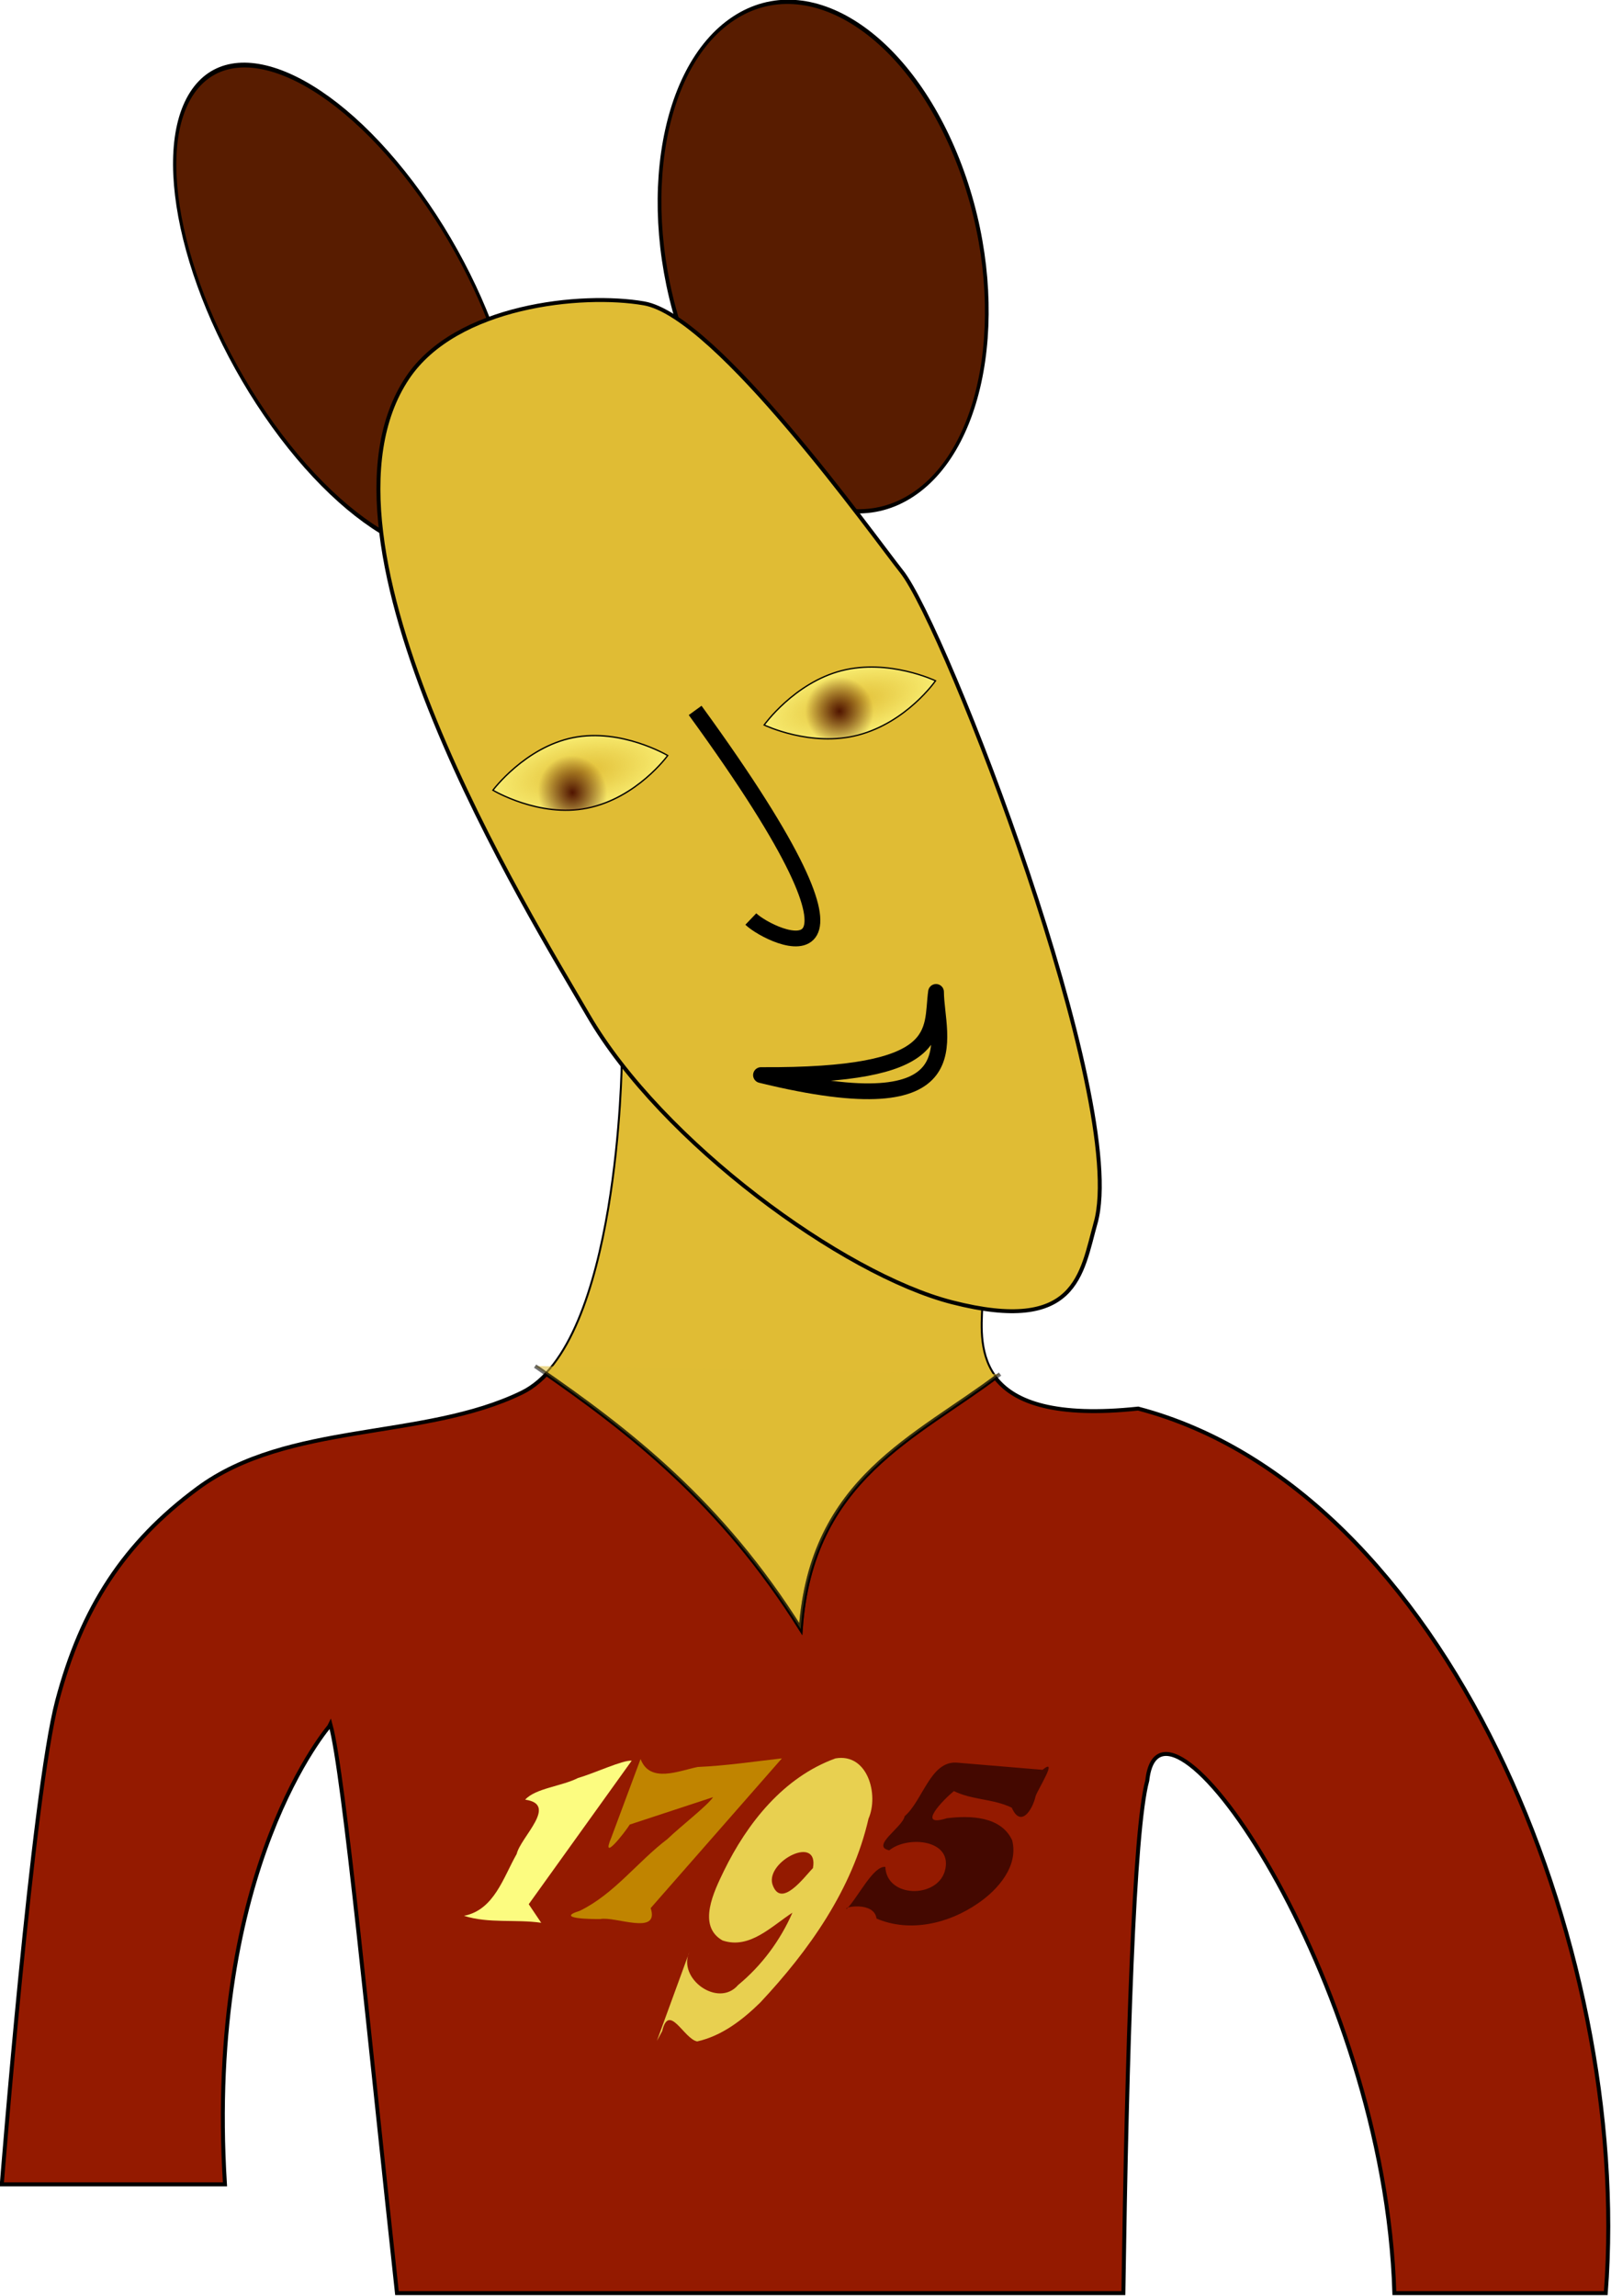 <?xml version="1.0" encoding="UTF-8" standalone="no"?>
<!-- Created with Inkscape (http://www.inkscape.org/) -->

<svg
   xmlns:dc="http://purl.org/dc/elements/1.1/"
   xmlns:cc="http://creativecommons.org/ns#"
   xmlns:rdf="http://www.w3.org/1999/02/22-rdf-syntax-ns#"
   xmlns:svg="http://www.w3.org/2000/svg"
   xmlns="http://www.w3.org/2000/svg"
   xmlns:xlink="http://www.w3.org/1999/xlink"
   xmlns:sodipodi="http://sodipodi.sourceforge.net/DTD/sodipodi-0.dtd"
   xmlns:inkscape="http://www.inkscape.org/namespaces/inkscape"
   width="438.575"
   height="624.999"
   id="svg14324"
   sodipodi:version="0.32"
   inkscape:version="0.46+devel r20967"
   version="1.0"
   sodipodi:docname="mouse man.svg"
   inkscape:output_extension="org.inkscape.output.svg.inkscape"
   inkscape:export-filename="C:\Documents and Settings\Tim H\My Documents\Tom\SVG\TO_OCAL\mouse man.png"
   inkscape:export-xdpi="90"
   inkscape:export-ydpi="90">
  <title
     id="title14452">Mouse man</title>
  <defs
     id="defs14326">
    <inkscape:perspective
       sodipodi:type="inkscape:persp3d"
       inkscape:vp_x="0 : 526.18109 : 1"
       inkscape:vp_y="0 : 1000 : 0"
       inkscape:vp_z="744.09448 : 526.18109 : 1"
       inkscape:persp3d-origin="372.04724 : 350.78739 : 1"
       id="perspective14332" />
    <inkscape:perspective
       id="perspective14273"
       inkscape:persp3d-origin="0.5 : 0.33333333 : 1"
       inkscape:vp_z="1 : 0.5 : 1"
       inkscape:vp_y="0 : 1000 : 0"
       inkscape:vp_x="0 : 0.5 : 1"
       sodipodi:type="inkscape:persp3d" />
    <clipPath
       clipPathUnits="userSpaceOnUse"
       id="clipPath3514">
      <path
         sodipodi:nodetypes="ccccccccccsssc"
         d="m 454.569,575.57 c -0.911,16.471 -3.32,46.069 59.599,39.396 116.656,30.638 187.907,197.498 177.787,330.32 l -80.385,2.02 C 607.987,827.233 522.748,710.099 517.625,756.387 c -5.128,18.628 -7.732,100.16 -9.091,192.939 L 232.335,934.174 c -10.451,-95.809 -20.126,-180.372 -25.254,-199 -0.072,0.179 -21.671,53.673 -14.142,174.756 l -84.853,-2.02 c 0,0 -1.01,-160.614 5.051,-181.827 6.061,-21.213 13.132,-60.609 43.437,-80.812 30.305,-20.203 85.863,-18.183 123.239,-36.365 37.376,-18.183 38.386,-126.269 38.386,-126.269"
         style="fill:#945800;fill-opacity:1;stroke:#000000;stroke-width:1.5;stroke-miterlimit:4;stroke-opacity:1;stroke-dashoffset:0"
         id="path3516" />
    </clipPath>
    <radialGradient
       inkscape:collect="always"
       xlink:href="#linearGradient2456"
       id="radialGradient2495"
       gradientUnits="userSpaceOnUse"
       gradientTransform="matrix(1,0,0,0.377,0,221.337)"
       cx="-157.857"
       cy="355.22"
       fx="-157.857"
       fy="355.22"
       r="129.536" />
    <linearGradient
       id="linearGradient2456">
      <stop
         style="stop-color:#f8ec70;stop-opacity:0;"
         offset="0"
         id="stop2458" />
      <stop
         style="stop-color:#f8ec70;stop-opacity:1;"
         offset="1"
         id="stop2460" />
    </linearGradient>
    <radialGradient
       inkscape:collect="always"
       xlink:href="#linearGradient2446"
       id="radialGradient2497"
       gradientUnits="userSpaceOnUse"
       cx="-144.286"
       cy="400.934"
       fx="-144.286"
       fy="400.934"
       r="50" />
    <linearGradient
       inkscape:collect="always"
       id="linearGradient2446">
      <stop
         style="stop-color:#501400;stop-opacity:1;"
         offset="0"
         id="stop2448" />
      <stop
         style="stop-color:#501400;stop-opacity:0;"
         offset="1"
         id="stop2450" />
    </linearGradient>
    <clipPath
       clipPathUnits="userSpaceOnUse"
       id="clipPath2475">
      <path
         sodipodi:nodetypes="csccc"
         id="path2477"
         d="m 2.714,392.934 c 0,0 -55.79,48.216 -129.286,48.571 -71.365,0.345 -129.286,-48.571 -129.286,-48.571 0,0 57.92,-48.571 129.286,-48.571 71.366,0 129.286,48.571 129.286,48.571 z"
         style="color:#000000;fill:url(#radialGradient2479);fill-opacity:1;fill-rule:nonzero;stroke:#000000;stroke-width:0.5;stroke-linecap:butt;stroke-linejoin:miter;stroke-miterlimit:4;stroke-opacity:1;stroke-dasharray:none;stroke-dashoffset:0;marker:none;visibility:visible;display:inline;overflow:visible;enable-background:accumulate" />
    </clipPath>
    <radialGradient
       inkscape:collect="always"
       xlink:href="#linearGradient2456"
       id="radialGradient2521"
       gradientUnits="userSpaceOnUse"
       gradientTransform="matrix(1,0,0,0.379,0,220.486)"
       cx="-425"
       cy="355.22"
       fx="-425"
       fy="355.22"
       r="130.036" />
    <linearGradient
       id="linearGradient14290">
      <stop
         style="stop-color:#f8ec70;stop-opacity:0;"
         offset="0"
         id="stop14292" />
      <stop
         style="stop-color:#f8ec70;stop-opacity:1;"
         offset="1"
         id="stop14294" />
    </linearGradient>
    <radialGradient
       inkscape:collect="always"
       xlink:href="#linearGradient2446"
       id="radialGradient2523"
       gradientUnits="userSpaceOnUse"
       cx="-144.286"
       cy="400.934"
       fx="-144.286"
       fy="400.934"
       r="50" />
    <clipPath
       clipPathUnits="userSpaceOnUse"
       id="clipPath2501">
      <path
         sodipodi:nodetypes="csccc"
         id="path2503"
         d="m 1.714,376.934 c 0,0 -55.79,48.216 -129.286,48.571 -71.365,0.345 -129.286,-48.571 -129.286,-48.571 0,0 57.92,-48.571 129.286,-48.571 71.366,0 129.286,48.571 129.286,48.571 z"
         style="fill:url(#radialGradient2505);fill-opacity:1;stroke:#000000;stroke-width:0.5;stroke-miterlimit:4;stroke-opacity:1;stroke-dashoffset:0" />
    </clipPath>
    <radialGradient
       inkscape:collect="always"
       xlink:href="#linearGradient2456"
       id="radialGradient14444"
       gradientUnits="userSpaceOnUse"
       gradientTransform="matrix(1,0,0,0.377,0,221.337)"
       cx="-157.857"
       cy="355.22"
       fx="-157.857"
       fy="355.22"
       r="129.536" />
    <radialGradient
       inkscape:collect="always"
       xlink:href="#linearGradient2446"
       id="radialGradient14446"
       gradientUnits="userSpaceOnUse"
       cx="-144.286"
       cy="400.934"
       fx="-144.286"
       fy="400.934"
       r="50" />
    <radialGradient
       inkscape:collect="always"
       xlink:href="#linearGradient2456"
       id="radialGradient14448"
       gradientUnits="userSpaceOnUse"
       gradientTransform="matrix(1,0,0,0.379,0,220.486)"
       cx="-425"
       cy="355.22"
       fx="-425"
       fy="355.22"
       r="130.036" />
    <radialGradient
       inkscape:collect="always"
       xlink:href="#linearGradient2446"
       id="radialGradient14450"
       gradientUnits="userSpaceOnUse"
       cx="-144.286"
       cy="400.934"
       fx="-144.286"
       fy="400.934"
       r="50" />
  </defs>
  <sodipodi:namedview
     id="base"
     pagecolor="#ffffff"
     bordercolor="#666666"
     borderopacity="1.0"
     inkscape:pageopacity="0.0"
     inkscape:pageshadow="2"
     inkscape:zoom="0.24748737"
     inkscape:cx="247.76681"
     inkscape:cy="187.02186"
     inkscape:document-units="px"
     inkscape:current-layer="layer1"
     showgrid="false"
     inkscape:window-width="1152"
     inkscape:window-height="808"
     inkscape:window-x="-4"
     inkscape:window-y="-4" />
  <g
     inkscape:label="Layer 1"
     inkscape:groupmode="layer"
     id="layer1"
     transform="translate(-200.871,-121.785)">
    <g
       id="g14423"
       transform="matrix(0.716,0,0,0.716,56.997,211.9)">
      <g
         id="g14245"
         style="display:inline"
         transform="translate(119.535,-205.252)">
        <path
           id="path2179"
           style="fill:#941a00;fill-opacity:1;stroke:#000000;stroke-width:1.5;stroke-miterlimit:4;stroke-opacity:1;stroke-dashoffset:0"
           d="m 454.569,575.57 c -0.911,16.471 -3.32,46.069 59.599,39.396 116.656,30.638 187.907,203.498 177.787,336.32 l -80.385,0 c -3.583,-120.073 -88.822,-241.187 -93.944,-194.899 -5.128,18.628 -7.732,102.12 -9.091,194.899 l -276.199,0 c -10.451,-95.809 -20.126,-197.484 -25.254,-216.112 -0.072,0.179 -47.671,53.673 -40.142,174.756 l -84.853,0 c 0,0 11.729,-148.559 21.051,-183.848 9.322,-35.289 25.415,-60.1 53.437,-80.812 34.443,-25.459 85.863,-18.183 123.239,-36.365 37.376,-18.183 38.386,-126.269 38.386,-126.269"
           sodipodi:nodetypes="cccccccccczssc" />
        <path
           style="fill:#e0bc34;fill-opacity:1;stroke:#000000;stroke-width:1.5;stroke-miterlimit:4;stroke-opacity:1;stroke-dasharray:none;stroke-dashoffset:0"
           d="m 259.438,464.469 c -4.943,0 -8.906,3.963 -8.906,8.906 l 0,117.531 c 0,4.943 3.963,8.906 8.906,8.906 l 26.875,0 c 35.141,24.226 69.643,51.278 99.562,99 4.041,-57.395 43.723,-72.649 75.75,-96.969 l 24.438,-2.031 c 4.943,0 8.906,-3.963 8.906,-8.906 l 0,-117.531 c 0,-4.943 -3.963,-8.906 -8.906,-8.906 l -226.625,0 z"
           id="path3507"
           sodipodi:nodetypes="cccccccccccc"
           clip-path="url(#clipPath3514)" />
        <path
           sodipodi:type="arc"
           style="fill:#581c00;fill-opacity:1;stroke:#000000;stroke-width:1.364;stroke-miterlimit:4;stroke-opacity:1;stroke-dasharray:none;stroke-dashoffset:0"
           id="path2173"
           sodipodi:cx="207.08127"
           sodipodi:cy="166.4584"
           sodipodi:rx="53.538086"
           sodipodi:ry="90.913727"
           d="m 260.619,166.458 c 0,50.21 -23.97,90.914 -53.538,90.914 -29.568,0 -53.538,-40.703 -53.538,-90.914 0,-50.21 23.97,-90.914 53.538,-90.914 29.568,0 53.538,40.703 53.538,90.914 z"
           transform="matrix(0.972,-0.641,0.375,0.996,130.686,143.898)" />
        <path
           transform="matrix(0.522,-0.821,0.649,0.901,-3,217.141)"
           d="m 260.619,166.458 c 0,50.21 -23.97,90.914 -53.538,90.914 -29.568,0 -53.538,-40.703 -53.538,-90.914 0,-50.21 23.97,-90.914 53.538,-90.914 29.568,0 53.538,40.703 53.538,90.914 z"
           sodipodi:ry="90.913727"
           sodipodi:rx="53.538086"
           sodipodi:cy="166.4584"
           sodipodi:cx="207.08127"
           id="path2175"
           style="fill:#581c00;fill-opacity:1;stroke:#000000;stroke-width:1.498;stroke-miterlimit:4;stroke-opacity:1;stroke-dasharray:none;stroke-dashoffset:0"
           sodipodi:type="arc" />
        <path
           style="fill:#e0bc34;fill-opacity:1;stroke:#000000;stroke-width:1.5;stroke-miterlimit:4;stroke-opacity:1;stroke-dasharray:none;stroke-dashoffset:0"
           d="m 498.005,544.255 c -5.483,19.61 -7.071,42.426 -54.548,30.305 C 401.909,563.952 333.001,513.574 305.066,465.464 283.034,427.519 194.53,285.502 236.376,223.027 c 18.494,-27.612 66.307,-32.366 89.904,-28.284 27.558,4.767 87.171,88.393 97.985,102.025 16.522,20.829 86.569,201.607 73.741,247.487 z"
           id="path2171"
           sodipodi:nodetypes="cssssss" />
        <path
           style="opacity:0.56;fill:#e0bc34;fill-opacity:1;stroke:#000000;stroke-width:1.5;stroke-miterlimit:4;stroke-opacity:1;stroke-dasharray:none;stroke-dashoffset:0"
           d="m 284.863,598.804 c 35.639,24.482 70.686,51.629 101.015,100.005 4.041,-57.395 43.734,-72.655 75.761,-96.975"
           id="path2177"
           sodipodi:nodetypes="ccc" />
        <path
           style="font-size:76.766px;font-style:normal;font-weight:normal;fill:#fcfc80;fill-opacity:1;stroke:none;font-family:Snap ITC"
           d="m 287.182,810.474 c -9.736,-1.408 -19.91,0.358 -29.375,-2.649 11.501,-2.208 14.993,-14.655 20.054,-23.517 1.488,-6.428 15.977,-18.86 3.231,-20.644 3.875,-4.352 13.949,-5.088 20.122,-8.26 6.262,-1.791 16.835,-6.82 20.389,-6.576 -13.053,18.195 -26.107,36.39 -39.16,54.585 1.58,2.353 3.16,4.707 4.74,7.06 z"
           id="path2385" />
        <path
           style="font-size:76.766px;font-style:normal;font-weight:normal;fill:#c08400;fill-opacity:1;stroke:none;font-family:Snap ITC"
           d="m 378.704,747.962 c -16.633,18.976 -33.267,37.953 -49.9,56.929 3.489,10.62 -13.52,3.011 -19.168,4.168 -3.242,0.04 -17.501,-0.128 -7.794,-3.131 13.103,-6.379 21.881,-18.605 33.321,-27.283 5.159,-4.952 15.258,-12.741 17.366,-15.941 -10.557,3.473 -21.113,6.945 -31.67,10.418 -1.917,3.071 -11.24,14.94 -6.984,4.857 3.695,-9.924 7.389,-19.847 11.084,-29.771 3.578,9.409 14.645,4.436 21.73,3.026 10.68,-0.464 21.339,-2.057 32.015,-3.272 z"
           id="path2387" />
        <path
           style="font-size:76.766px;font-style:normal;font-weight:normal;fill:#e8d050;fill-opacity:1;stroke:none;font-family:Snap ITC"
           d="m 390.502,789.694 c 2.351,-12.895 -17.806,-2.7 -15.439,6.033 3.177,9.838 12.302,-2.912 15.439,-6.033 z m -59.328,65.678 c 4.118,-11.273 8.236,-22.546 12.354,-33.819 -4.677,10.113 10.96,21.435 18.517,12.586 8.924,-7.349 16.008,-16.878 20.657,-27.5 -7.91,5.102 -16.291,14.061 -26.587,10.55 -9.776,-5.569 -3.173,-18.738 0.496,-26.368 8.921,-18.291 22.762,-35.729 42.461,-42.851 12.228,-2.122 16.568,13.771 12.565,22.901 -6.137,26.854 -22.6,50.115 -41.158,69.921 -6.735,6.607 -14.598,12.693 -23.989,14.789 -5.026,-0.921 -10.711,-14.9 -13.304,-3.923 -0.671,1.238 -1.341,2.477 -2.012,3.715 z"
           id="path2389" />
        <path
           style="font-size:76.766px;font-style:normal;font-weight:normal;fill:#440800;fill-opacity:1;stroke:none;font-family:Snap ITC"
           d="m 444.098,760.399 c -3.672,2.967 -14.755,14.12 -2.671,10.319 8.711,-1.068 20.538,-0.835 24.813,8.363 2.545,9.849 -5.475,18.941 -13.126,24.089 -10.995,7.598 -25.766,11.125 -38.434,5.704 -0.877,-6.747 -13.121,-4.305 -11.335,-3.678 4.409,-4.519 10.08,-16.458 14.682,-15.972 0.463,11.772 19.417,12.09 22.582,1.725 3.552,-12.134 -14.07,-13.768 -21.079,-8.031 -7.294,-1.504 5.212,-8.902 5.824,-12.949 6.969,-6.007 9.795,-21.088 19.829,-20.385 10.873,0.91 21.746,1.82 32.62,2.729 6.191,-5.067 -1.818,7.518 -2.628,9.971 -1.175,5.283 -5.662,12.23 -9.07,4.434 -6.936,-3.405 -15.077,-2.897 -22.006,-6.319 z"
           id="path2391" />
        <g
           id="g2481"
           transform="matrix(0.252,-0.065,0.065,0.252,421.22,246.867)">
          <path
             sodipodi:nodetypes="csccc"
             id="path2466"
             d="m -28.571,355.219 c 0,0 -55.79,48.216 -129.286,48.571 -71.365,0.345 -129.286,-48.571 -129.286,-48.571 0,0 57.92,-48.571 129.286,-48.571 71.366,0 129.286,48.571 129.286,48.571 z"
             style="color:#000000;fill:url(#radialGradient14444);fill-opacity:1;fill-rule:nonzero;stroke:#000000;stroke-width:1.918;stroke-linecap:butt;stroke-linejoin:miter;stroke-miterlimit:4;stroke-opacity:1;stroke-dasharray:none;stroke-dashoffset:0;marker:none;visibility:visible;display:inline;overflow:visible;enable-background:accumulate" />
          <path
             clip-path="url(#clipPath2475)"
             sodipodi:type="arc"
             style="fill:url(#radialGradient14446);fill-opacity:1;stroke:none"
             id="path2420"
             sodipodi:cx="-144.28572"
             sodipodi:cy="400.93362"
             sodipodi:rx="50"
             sodipodi:ry="50"
             d="m -94.286,400.934 c 0,27.614 -22.386,50 -50,50 -27.614,0 -50,-22.386 -50,-50 0,-27.614 22.386,-50 50,-50 27.614,0 50,22.386 50,50 z"
             transform="translate(-31.286,-37.714)" />
        </g>
        <g
           id="g2507"
           transform="matrix(0.257,-0.051,0.055,0.276,391.742,253.536)">
          <path
             sodipodi:nodetypes="csccc"
             id="path2413"
             d="m -295.714,355.219 c 0,0 -55.79,48.216 -129.286,48.571 -71.365,0.345 -129.286,-48.571 -129.286,-48.571 0,0 57.92,-48.571 129.286,-48.571 71.366,0 129.286,48.571 129.286,48.571 z"
             style="fill:url(#radialGradient14448);fill-opacity:1;stroke:#000000;stroke-width:1.843;stroke-miterlimit:4;stroke-opacity:1;stroke-dashoffset:0" />
          <path
             clip-path="url(#clipPath2501)"
             transform="translate(-297.429,-21.714)"
             d="m -94.286,400.934 c 0,27.614 -22.386,50 -50,50 -27.614,0 -50,-22.386 -50,-50 0,-27.614 22.386,-50 50,-50 27.614,0 50,22.386 50,50 z"
             sodipodi:ry="50"
             sodipodi:rx="50"
             sodipodi:cy="400.93362"
             sodipodi:cx="-144.28572"
             id="path2416"
             style="color:#000000;fill:url(#radialGradient14450);fill-opacity:1;fill-rule:nonzero;stroke:none;stroke-width:1.5;marker:none;visibility:visible;display:inline;overflow:visible;enable-background:accumulate"
             sodipodi:type="arc" />
        </g>
        <path
           style="color:#000000;fill:url(#radialGradient2462);fill-opacity:1;fill-rule:nonzero;stroke:#000000;stroke-width:6;stroke-linecap:butt;stroke-linejoin:miter;stroke-miterlimit:4;stroke-opacity:1;stroke-dasharray:none;stroke-dashoffset:0;marker:none;visibility:visible;display:inline;overflow:visible;enable-background:accumulate"
           d="m 345.714,349.505 c 80.616,110.887 28.843,86.651 21.169,79.322"
           id="path2525"
           sodipodi:nodetypes="cc" />
        <path
           style="color:#000000;fill:url(#radialGradient2462);fill-opacity:1;fill-rule:nonzero;stroke:#000000;stroke-width:6;stroke-linecap:square;stroke-linejoin:round;stroke-miterlimit:4;stroke-opacity:1;stroke-dasharray:none;stroke-dashoffset:0;marker:none;visibility:visible;display:inline;overflow:visible;enable-background:accumulate"
           d="m 370.75,488.163 c 82.497,20.212 66.625,-14.338 66.551,-31.617 -2.067,15.094 4.273,32.091 -66.551,31.617 z"
           id="path2527"
           sodipodi:nodetypes="ccc" />
      </g>
    </g>
  </g>
</svg>
